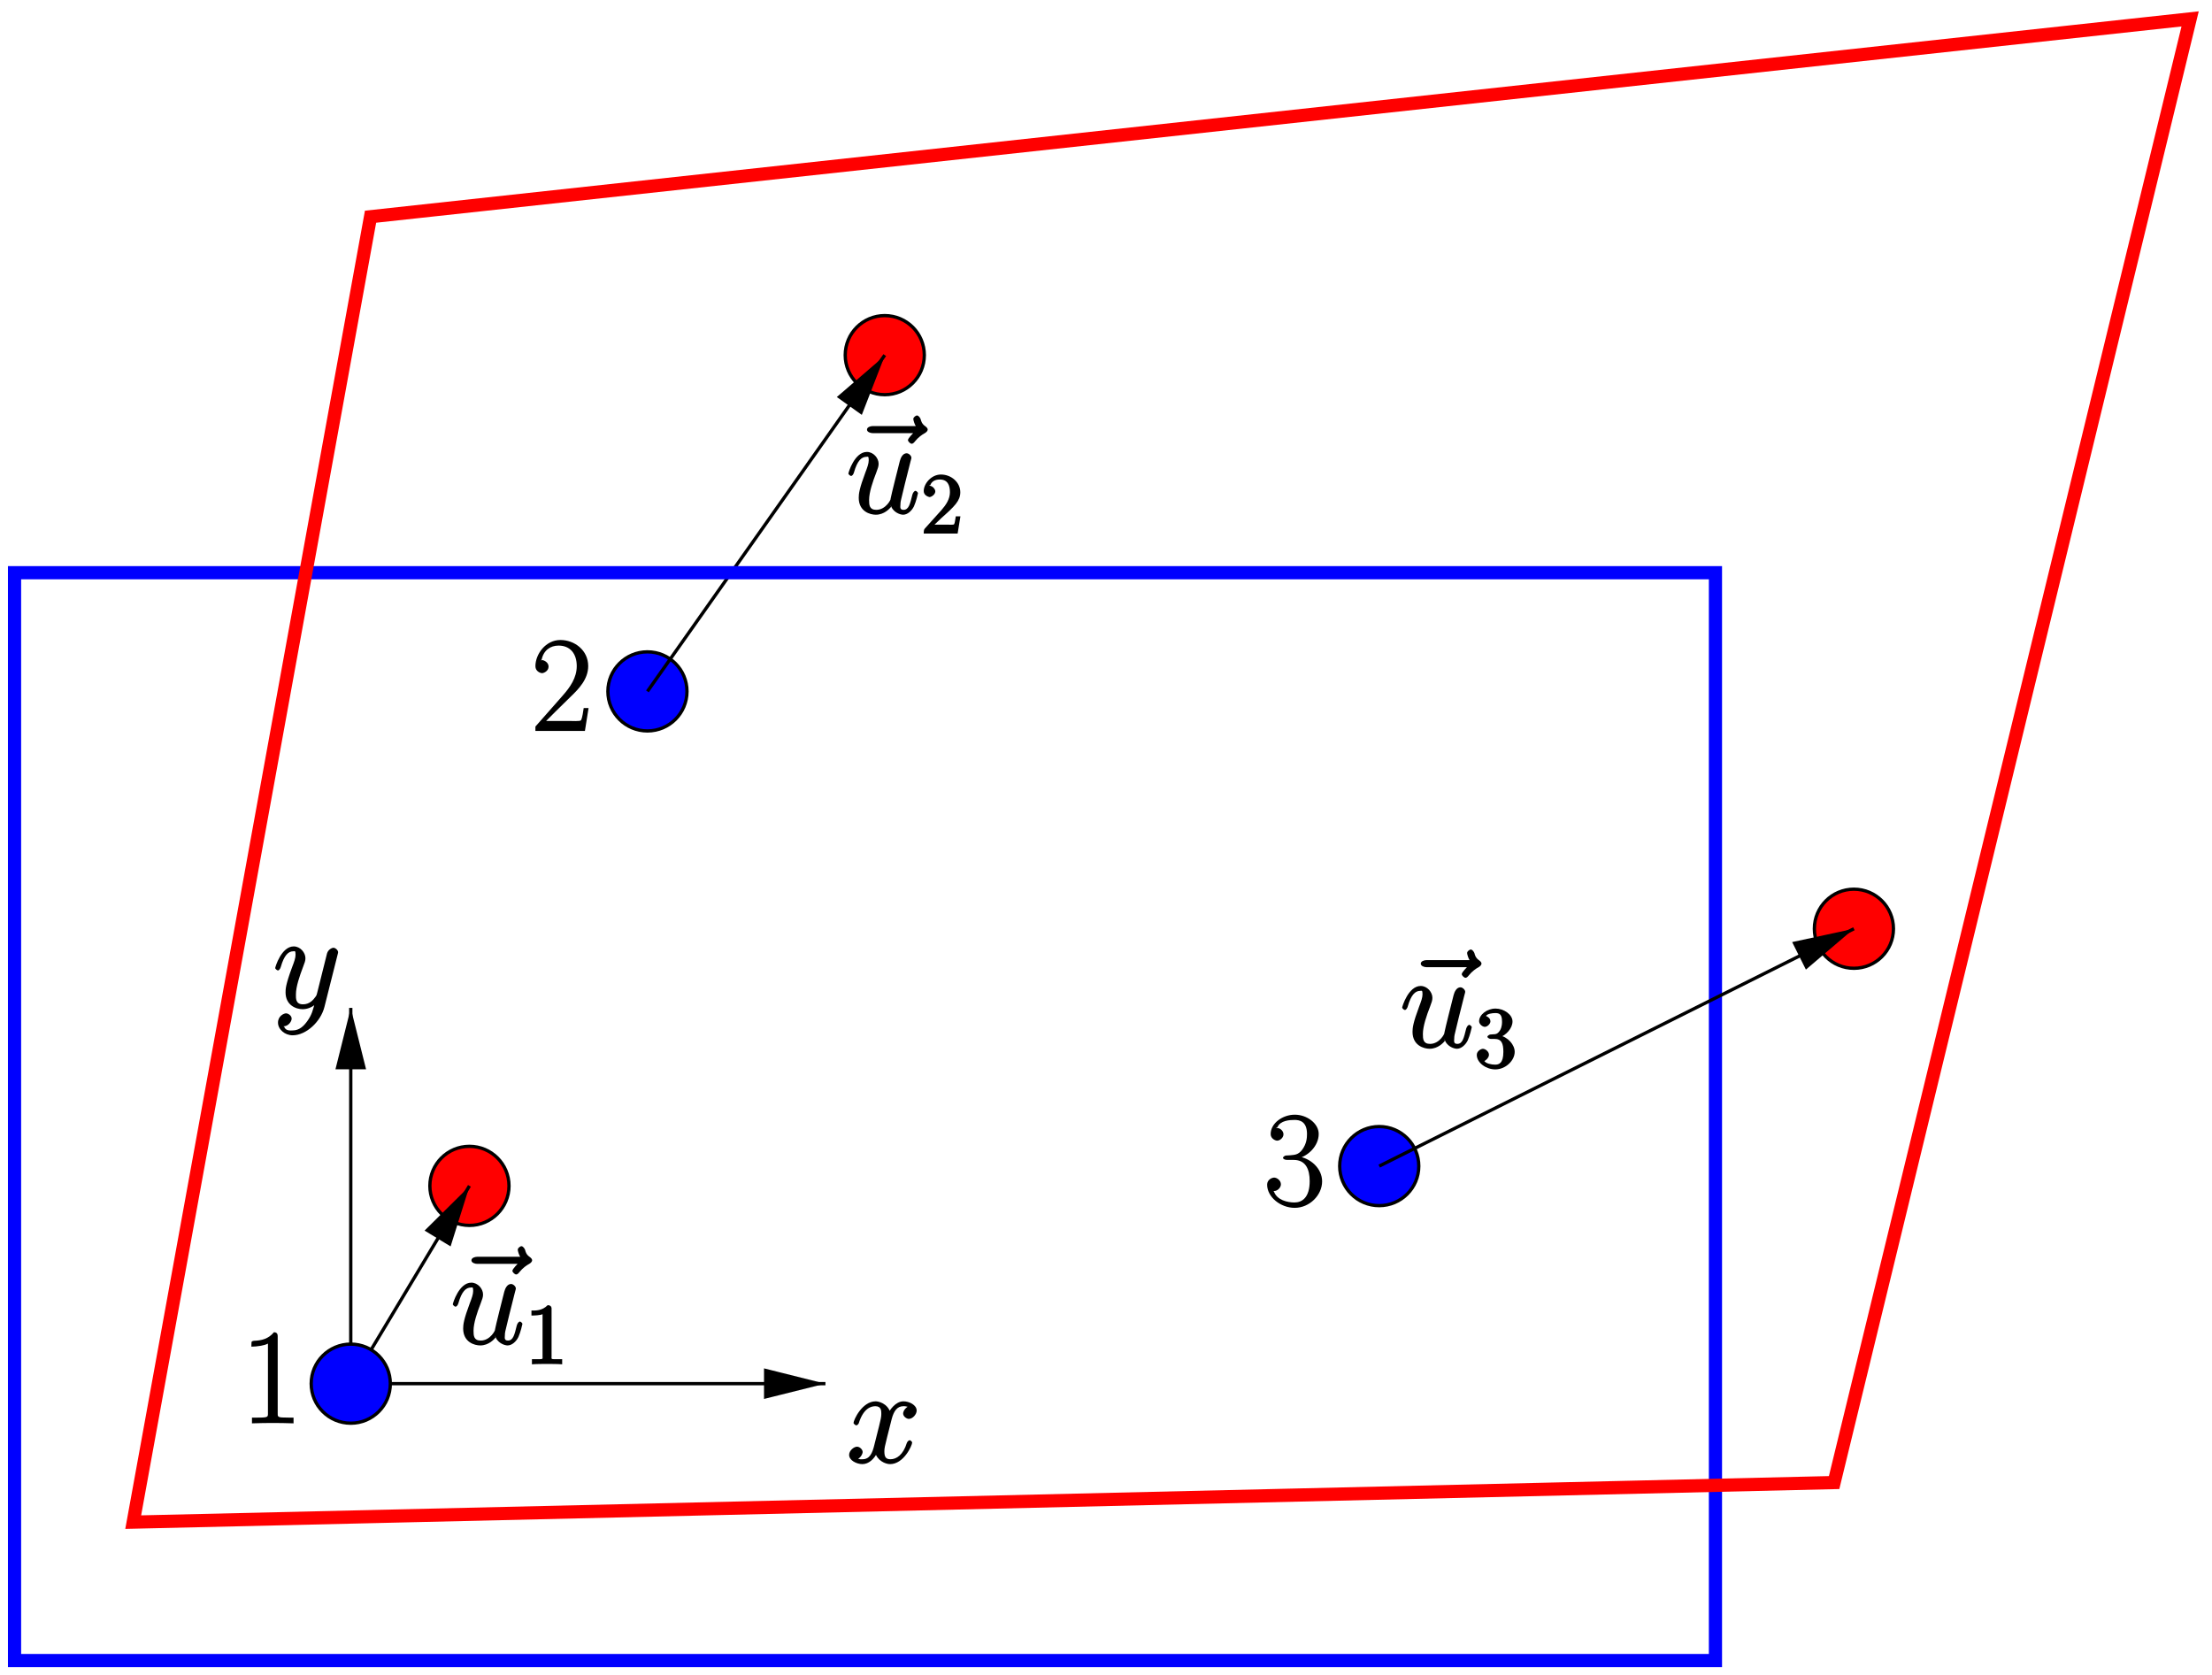 <?xml version="1.0" encoding="UTF-8"?>
<svg xmlns="http://www.w3.org/2000/svg" xmlns:xlink="http://www.w3.org/1999/xlink" width="283.46pt" height="214.69pt" viewBox="0 0 283.46 214.69" version="1.1">
<defs>
<g>
<symbol overflow="visible" id="glyph0-0">
<path style="stroke:none;" d=""/>
</symbol>
<symbol overflow="visible" id="glyph0-1">
<path style="stroke:none;" d="M 9.109 -10.5 C 8.906 -10.312 8.219 -9.625 8.219 -9.391 C 8.219 -9.219 8.516 -8.922 8.703 -8.922 C 8.844 -8.922 9 -9.062 9.125 -9.234 C 9.547 -9.75 10 -10.078 10.406 -10.297 C 10.578 -10.406 10.75 -10.562 10.75 -10.75 C 10.75 -10.906 10.562 -11.078 10.453 -11.156 C 9.969 -11.484 9.906 -11.859 9.844 -12.078 C 9.797 -12.203 9.609 -12.547 9.359 -12.547 C 9.266 -12.547 8.906 -12.344 8.906 -12.094 C 8.906 -11.938 9.062 -11.422 9.219 -11.188 L 3.703 -11.188 C 3.406 -11.188 2.969 -11.047 2.969 -10.734 C 2.969 -10.422 3.422 -10.281 3.703 -10.281 L 9.219 -10.281 Z M 9.109 -10.5 "/>
</symbol>
<symbol overflow="visible" id="glyph0-2">
<path style="stroke:none;" d="M 5.719 -1.141 C 5.938 -0.172 6.922 0.172 7.328 0.172 C 7.891 0.172 8.438 -0.328 8.719 -0.906 C 9 -1.531 9.234 -2.547 9.234 -2.594 C 9.234 -2.688 9.016 -2.891 8.922 -2.891 C 8.766 -2.891 8.594 -2.672 8.516 -2.406 C 8.219 -1.219 8.062 -0.453 7.375 -0.453 C 6.859 -0.453 6.984 -0.875 6.984 -1.109 C 6.984 -1.5 7.047 -1.672 7.219 -2.391 C 7.328 -2.859 7.453 -3.328 7.562 -3.812 L 8.266 -6.609 C 8.391 -7.047 8.391 -7.078 8.391 -7.125 C 8.391 -7.391 8.047 -7.703 7.781 -7.703 C 7.281 -7.703 7.016 -7.125 6.906 -6.703 C 6.734 -6.031 5.797 -2.328 5.719 -1.859 C 5.812 -1.859 5.141 -0.453 3.891 -0.453 C 3 -0.453 2.969 -1.078 2.969 -1.719 C 2.969 -2.703 3.438 -4.078 3.891 -5.234 C 4.094 -5.781 4.188 -6.016 4.188 -6.359 C 4.188 -7.094 3.516 -7.875 2.688 -7.875 C 1.109 -7.875 0.312 -5.234 0.312 -5.094 C 0.312 -5.031 0.531 -4.797 0.656 -4.797 C 0.812 -4.797 0.969 -5.016 1.031 -5.25 C 1.453 -6.734 1.984 -7.25 2.641 -7.25 C 2.812 -7.25 2.922 -7.375 2.922 -6.812 C 2.922 -6.375 2.734 -5.875 2.484 -5.219 C 1.719 -3.172 1.641 -2.516 1.641 -2 C 1.641 -0.234 3.109 0.172 3.828 0.172 C 4.922 0.172 5.609 -0.625 5.781 -0.828 Z M 5.719 -1.141 "/>
</symbol>
<symbol overflow="visible" id="glyph0-3">
<path style="stroke:none;" d="M 8.156 -7.297 C 7.609 -7.203 7.25 -6.641 7.25 -6.312 C 7.25 -5.906 7.734 -5.625 7.969 -5.625 C 8.484 -5.625 8.984 -6.219 8.984 -6.688 C 8.984 -7.406 8.031 -7.875 7.297 -7.875 C 6.25 -7.875 5.516 -6.703 5.359 -6.375 L 5.641 -6.375 C 5.25 -7.656 4.047 -7.875 3.734 -7.875 C 1.984 -7.875 0.891 -5.469 0.891 -5.094 C 0.891 -5.031 1.125 -4.797 1.234 -4.797 C 1.375 -4.797 1.5 -4.938 1.562 -5.062 C 2.172 -7.031 3.188 -7.25 3.688 -7.25 C 4.453 -7.25 4.453 -6.656 4.453 -6.25 C 4.453 -5.875 4.359 -5.469 4.156 -4.656 L 3.562 -2.297 C 3.312 -1.25 2.969 -0.453 2.047 -0.453 C 1.969 -0.453 1.625 -0.391 1.25 -0.625 L 1.172 -0.391 C 1.797 -0.516 2.062 -1.172 2.062 -1.375 C 2.062 -1.719 1.672 -2.062 1.344 -2.062 C 0.938 -2.062 0.328 -1.562 0.328 -1.016 C 0.328 -0.297 1.297 0.172 2.031 0.172 C 2.859 0.172 3.531 -0.516 3.891 -1.219 L 3.656 -1.328 C 3.922 -0.312 4.938 0.172 5.578 0.172 C 7.328 0.172 8.406 -2.219 8.406 -2.594 C 8.406 -2.688 8.203 -2.891 8.094 -2.891 C 7.938 -2.891 7.766 -2.672 7.719 -2.531 C 7.25 -1.016 6.406 -0.453 5.625 -0.453 C 5.031 -0.453 4.844 -0.75 4.844 -1.469 C 4.844 -1.844 4.906 -2.125 5.188 -3.25 L 5.781 -5.594 C 6.047 -6.625 6.484 -7.25 7.281 -7.25 C 7.312 -7.25 7.703 -7.281 8.062 -7.062 Z M 8.156 -7.297 "/>
</symbol>
<symbol overflow="visible" id="glyph0-4">
<path style="stroke:none;" d="M 4.422 1.703 C 3.953 2.359 3.391 2.891 2.547 2.891 C 2.344 2.891 1.656 3 1.469 2.422 C 1.312 2.359 1.391 2.359 1.422 2.359 C 1.953 2.359 2.422 1.781 2.422 1.375 C 2.422 0.984 1.969 0.703 1.703 0.703 C 1.422 0.703 0.672 1.047 0.672 1.891 C 0.672 2.766 1.562 3.516 2.547 3.516 C 4.266 3.516 6.141 1.797 6.625 -0.125 L 8.312 -6.828 C 8.328 -6.922 8.375 -7.031 8.375 -7.125 C 8.375 -7.391 8.031 -7.703 7.766 -7.703 C 7.609 -7.703 7.094 -7.484 6.953 -6.969 L 5.688 -1.906 C 5.594 -1.594 5.641 -1.656 5.516 -1.469 C 5.172 -0.984 4.703 -0.453 3.875 -0.453 C 2.906 -0.453 2.969 -1.25 2.969 -1.719 C 2.969 -2.703 3.422 -4.031 3.891 -5.266 C 4.078 -5.766 4.188 -6.016 4.188 -6.359 C 4.188 -7.078 3.531 -7.875 2.688 -7.875 C 1.109 -7.875 0.312 -5.234 0.312 -5.094 C 0.312 -5.031 0.531 -4.797 0.656 -4.797 C 0.812 -4.797 0.969 -5.016 1.031 -5.25 C 1.453 -6.703 1.969 -7.25 2.641 -7.25 C 2.797 -7.25 2.922 -7.391 2.922 -6.812 C 2.922 -6.375 2.734 -5.875 2.484 -5.219 C 1.641 -2.969 1.641 -2.391 1.641 -1.984 C 1.641 -0.344 2.969 0.172 3.828 0.172 C 4.328 0.172 5.031 -0.016 5.547 -0.547 L 5.406 -0.688 C 5.141 0.281 5.031 0.859 4.422 1.703 Z M 4.422 1.703 "/>
</symbol>
<symbol overflow="visible" id="glyph1-0">
<path style="stroke:none;" d=""/>
</symbol>
<symbol overflow="visible" id="glyph1-1">
<path style="stroke:none;" d="M 3.375 -7.125 C 3.375 -7.391 3.203 -7.562 2.875 -7.562 C 2.156 -6.828 1.312 -6.875 0.797 -6.875 L 0.797 -6.234 C 1.188 -6.234 1.938 -6.266 2.219 -6.406 L 2.219 -1.016 C 2.219 -0.625 2.359 -0.641 1.391 -0.641 L 0.859 -0.641 L 0.859 0.016 C 1.422 -0.031 2.359 -0.031 2.797 -0.031 C 3.234 -0.031 4.188 -0.031 4.734 0.016 L 4.734 -0.641 L 4.219 -0.641 C 3.234 -0.641 3.375 -0.609 3.375 -1.016 Z M 3.375 -7.125 "/>
</symbol>
<symbol overflow="visible" id="glyph1-2">
<path style="stroke:none;" d="M 1.5 -0.891 L 2.656 -2 C 4.359 -3.516 5.062 -4.203 5.062 -5.297 C 5.062 -6.547 3.922 -7.562 2.578 -7.562 C 1.359 -7.562 0.375 -6.406 0.375 -5.438 C 0.375 -4.828 1.094 -4.672 1.125 -4.672 C 1.312 -4.672 1.859 -4.969 1.859 -5.406 C 1.859 -5.688 1.5 -6.125 1.109 -6.125 C 1.031 -6.125 1 -6.125 1.219 -6.203 C 1.391 -6.672 1.812 -6.922 2.438 -6.922 C 3.438 -6.922 3.734 -6.188 3.734 -5.297 C 3.734 -4.422 3.234 -3.672 2.641 -3 L 0.547 -0.672 C 0.422 -0.547 0.375 -0.422 0.375 0 L 4.719 0 L 5.078 -2.203 L 4.484 -2.203 C 4.391 -1.719 4.375 -1.359 4.266 -1.188 C 4.188 -1.094 3.594 -1.141 3.344 -1.141 L 1.391 -1.141 Z M 1.5 -0.891 "/>
</symbol>
<symbol overflow="visible" id="glyph1-3">
<path style="stroke:none;" d="M 3.156 -3.844 C 4.062 -4.141 4.859 -5.047 4.859 -5.906 C 4.859 -6.812 3.734 -7.562 2.688 -7.562 C 1.578 -7.562 0.578 -6.766 0.578 -5.938 C 0.578 -5.578 1 -5.219 1.312 -5.219 C 1.641 -5.219 2.031 -5.609 2.031 -5.922 C 2.031 -6.469 1.359 -6.625 1.469 -6.625 C 1.641 -6.891 2.25 -6.984 2.641 -6.984 C 3.094 -6.984 3.516 -6.906 3.516 -5.922 C 3.516 -5.797 3.547 -5.266 3.266 -4.781 C 2.938 -4.266 2.688 -4.281 2.406 -4.266 C 2.328 -4.25 2.062 -4.234 1.984 -4.234 C 1.891 -4.219 1.641 -4.062 1.641 -3.953 C 1.641 -3.828 1.891 -3.672 2.078 -3.672 L 2.562 -3.672 C 3.453 -3.672 3.688 -3.094 3.688 -2.016 C 3.688 -0.531 3.109 -0.375 2.625 -0.375 C 2.156 -0.375 1.453 -0.516 1.25 -0.844 C 1.344 -0.844 1.844 -1.234 1.844 -1.641 C 1.844 -2.047 1.391 -2.406 1.062 -2.406 C 0.812 -2.406 0.281 -2.109 0.281 -1.625 C 0.281 -0.625 1.469 0.234 2.656 0.234 C 3.984 0.234 5.141 -0.906 5.141 -2.016 C 5.141 -2.906 4.297 -3.922 3.156 -4.141 Z M 3.156 -3.844 "/>
</symbol>
<symbol overflow="visible" id="glyph2-0">
<path style="stroke:none;" d=""/>
</symbol>
<symbol overflow="visible" id="glyph2-1">
<path style="stroke:none;" d="M 4.719 -11.141 C 4.719 -11.5 4.562 -11.656 4.234 -11.656 C 3.531 -10.797 2.641 -10.594 1.672 -10.562 C 1.625 -10.562 1.406 -10.5 1.391 -10.469 C 1.375 -10.438 1.344 -10.312 1.344 -9.812 C 2.031 -9.812 3.031 -9.953 3.469 -10.203 L 3.469 -1.391 C 3.469 -0.797 3.578 -0.719 2.094 -0.719 L 1.422 -0.719 L 1.422 0.016 C 2.406 -0.016 3.266 -0.031 4.094 -0.031 C 4.922 -0.031 5.781 -0.016 6.75 0.016 L 6.75 -0.719 L 6.094 -0.719 C 4.609 -0.719 4.719 -0.781 4.719 -1.391 Z M 4.719 -11.141 "/>
</symbol>
<symbol overflow="visible" id="glyph2-2">
<path style="stroke:none;" d="M 7.188 -2.938 L 6.734 -2.938 C 6.547 -1.578 6.438 -1.469 6.375 -1.359 C 6.281 -1.219 5.172 -1.281 4.922 -1.281 L 1.922 -1.281 C 2.344 -1.703 3.547 -2.922 5.016 -4.344 C 6.062 -5.344 7.312 -6.609 7.312 -8.312 C 7.312 -10.344 5.562 -11.656 3.75 -11.656 C 1.859 -11.656 0.547 -9.844 0.547 -8.297 C 0.547 -7.625 1.203 -7.406 1.406 -7.406 C 1.578 -7.406 2.234 -7.641 2.234 -8.25 C 2.234 -8.781 1.656 -9.078 1.406 -9.078 C 1.312 -9.078 1.078 -9 1.344 -9.125 C 1.594 -10.344 2.469 -10.938 3.516 -10.938 C 5.016 -10.938 5.844 -9.891 5.844 -8.312 C 5.844 -6.812 5 -5.609 4.016 -4.5 L 0.547 -0.562 L 0.547 0 L 6.891 0 L 7.359 -2.938 Z M 7.188 -2.938 "/>
</symbol>
<symbol overflow="visible" id="glyph2-3">
<path style="stroke:none;" d="M 3.812 -5.859 C 5.344 -5.859 5.859 -4.672 5.859 -3.141 C 5.859 -1.062 4.906 -0.406 3.906 -0.406 C 3 -0.406 1.656 -0.719 1.281 -1.812 C 1.141 -1.875 1.219 -1.875 1.312 -1.875 C 1.719 -1.875 2.172 -2.297 2.172 -2.734 C 2.172 -3.234 1.656 -3.594 1.312 -3.594 C 1.016 -3.594 0.406 -3.328 0.406 -2.688 C 0.406 -1.109 2.125 0.281 3.938 0.281 C 5.859 0.281 7.453 -1.359 7.453 -3.109 C 7.453 -4.781 5.938 -6.125 4.312 -6.312 L 4.312 -6.047 C 5.609 -6.312 7.016 -7.625 7.016 -9.188 C 7.016 -10.531 5.516 -11.656 3.953 -11.656 C 2.391 -11.656 0.859 -10.562 0.859 -9.172 C 0.859 -8.578 1.469 -8.328 1.688 -8.328 C 2.047 -8.328 2.5 -8.703 2.5 -9.141 C 2.5 -9.594 2.047 -9.953 1.688 -9.953 C 1.625 -9.953 1.406 -9.906 1.734 -10.062 C 2.094 -10.922 3.328 -10.984 3.922 -10.984 C 4.531 -10.984 5.516 -10.828 5.516 -9.172 C 5.516 -8.703 5.469 -7.922 4.891 -7.156 C 4.375 -6.484 3.906 -6.516 3.344 -6.453 C 3.25 -6.453 2.859 -6.422 2.797 -6.422 C 2.672 -6.406 2.438 -6.25 2.438 -6.125 C 2.438 -6.016 2.625 -5.859 2.969 -5.859 Z M 3.812 -5.859 "/>
</symbol>
</g>
<clipPath id="clip1">
  <path d="M 76 39 L 120 39 L 120 95 L 76 95 Z M 76 39 "/>
</clipPath>
<clipPath id="clip2">
  <path d="M 0 0.062 L 0 214.676 L 283.398 214.676 L 283.398 0.062 Z M 110.34 52.832 L 115.238 45.848 L 112.48 43.875 L 107.578 50.859 L 112.875 46.297 Z M 110.34 52.832 "/>
</clipPath>
<clipPath id="clip3">
  <path d="M 0 0.062 L 283.398 0.062 L 283.398 214.676 L 0 214.676 Z M 0 0.062 "/>
</clipPath>
<clipPath id="clip4">
  <path d="M 170 113 L 244 113 L 244 156 L 170 156 Z M 170 113 "/>
</clipPath>
<clipPath id="clip5">
  <path d="M 0 0.062 L 0 214.676 L 283.398 214.676 L 283.398 0.062 Z M 231.488 123.91 L 239.035 120.137 L 237.57 117.094 L 229.969 120.867 L 236.781 119.402 Z M 231.488 123.91 "/>
</clipPath>
<clipPath id="clip6">
  <path d="M 44 128 L 46 128 L 46 178 L 44 178 Z M 44 128 "/>
</clipPath>
<clipPath id="clip7">
  <path d="M 0 0.062 L 0 214.676 L 283.398 214.676 L 283.398 0.062 Z M 46.641 136.809 L 46.641 128.305 L 43.258 128.305 L 43.258 136.809 L 44.949 130.051 Z M 46.641 136.809 "/>
</clipPath>
<clipPath id="clip8">
  <path d="M 44 177 L 106 177 L 106 178 L 44 178 Z M 44 177 "/>
</clipPath>
<clipPath id="clip9">
  <path d="M 0 0.062 L 0 214.676 L 283.398 214.676 L 283.398 0.062 Z M 98.117 178.992 L 106.621 178.992 L 106.621 175.613 L 98.117 175.613 L 104.875 177.305 Z M 98.117 178.992 "/>
</clipPath>
<clipPath id="clip10">
  <path d="M 38 145 L 67 145 L 67 184 L 38 184 Z M 38 145 "/>
</clipPath>
<clipPath id="clip11">
  <path d="M 0 0.062 L 0 214.676 L 283.398 214.676 L 283.398 0.062 Z M 57.621 159.395 L 62.016 152.07 L 59.086 150.324 L 54.75 157.648 L 59.707 152.746 Z M 57.621 159.395 "/>
</clipPath>
</defs>
<g id="surface1">
<path style=" stroke:none;fill-rule:evenodd;fill:rgb(0%,0%,100%);fill-opacity:1;" d="M 88.035 88.598 C 88.035 91.395 85.766 93.664 82.965 93.664 C 80.168 93.664 77.898 91.395 77.898 88.598 C 77.898 85.797 80.168 83.527 82.965 83.527 C 85.766 83.527 88.035 85.797 88.035 88.598 "/>
<path style="fill:none;stroke-width:4.224;stroke-linecap:butt;stroke-linejoin:miter;stroke:rgb(0%,0%,0%);stroke-opacity:1;stroke-miterlimit:10;" d="M 880.352 1260.923 C 880.352 1232.955 857.656 1210.259 829.648 1210.259 C 801.68 1210.259 778.984 1232.955 778.984 1260.923 C 778.984 1288.931 801.68 1311.627 829.648 1311.627 C 857.656 1311.627 880.352 1288.931 880.352 1260.923 Z M 880.352 1260.923 " transform="matrix(0.1,0,0,-0.1,0,214.69)"/>
<path style=" stroke:none;fill-rule:evenodd;fill:rgb(0%,0%,100%);fill-opacity:1;" d="M 181.812 149.426 C 181.812 152.223 179.543 154.492 176.742 154.492 C 173.945 154.492 171.676 152.223 171.676 149.426 C 171.676 146.625 173.945 144.355 176.742 144.355 C 179.543 144.355 181.812 146.625 181.812 149.426 "/>
<path style="fill:none;stroke-width:4.224;stroke-linecap:butt;stroke-linejoin:miter;stroke:rgb(0%,0%,0%);stroke-opacity:1;stroke-miterlimit:10;" d="M 1818.125 652.642 C 1818.125 624.673 1795.43 601.978 1767.422 601.978 C 1739.453 601.978 1716.758 624.673 1716.758 652.642 C 1716.758 680.65 1739.453 703.345 1767.422 703.345 C 1795.43 703.345 1818.125 680.65 1818.125 652.642 Z M 1818.125 652.642 " transform="matrix(0.1,0,0,-0.1,0,214.69)"/>
<path style=" stroke:none;fill-rule:evenodd;fill:rgb(100%,0%,0%);fill-opacity:1;" d="M 118.449 45.508 C 118.449 48.309 116.18 50.578 113.379 50.578 C 110.582 50.578 108.312 48.309 108.312 45.508 C 108.312 42.711 110.582 40.441 113.379 40.441 C 116.18 40.441 118.449 42.711 118.449 45.508 "/>
<path style="fill:none;stroke-width:4.224;stroke-linecap:butt;stroke-linejoin:miter;stroke:rgb(0%,0%,0%);stroke-opacity:1;stroke-miterlimit:10;" d="M 1184.492 1691.822 C 1184.492 1663.814 1161.797 1641.119 1133.789 1641.119 C 1105.82 1641.119 1083.125 1663.814 1083.125 1691.822 C 1083.125 1719.791 1105.82 1742.486 1133.789 1742.486 C 1161.797 1742.486 1184.492 1719.791 1184.492 1691.822 Z M 1184.492 1691.822 " transform="matrix(0.1,0,0,-0.1,0,214.69)"/>
<path style=" stroke:none;fill-rule:evenodd;fill:rgb(100%,0%,0%);fill-opacity:1;" d="M 65.227 151.957 C 65.227 154.758 62.957 157.027 60.156 157.027 C 57.355 157.027 55.086 154.758 55.086 151.957 C 55.086 149.16 57.355 146.891 60.156 146.891 C 62.957 146.891 65.227 149.16 65.227 151.957 "/>
<path style="fill:none;stroke-width:4.224;stroke-linecap:butt;stroke-linejoin:miter;stroke:rgb(0%,0%,0%);stroke-opacity:1;stroke-miterlimit:10;" d="M 652.266 627.33 C 652.266 599.322 629.57 576.627 601.562 576.627 C 573.555 576.627 550.859 599.322 550.859 627.33 C 550.859 655.298 573.555 677.994 601.562 677.994 C 629.57 677.994 652.266 655.298 652.266 627.33 Z M 652.266 627.33 " transform="matrix(0.1,0,0,-0.1,0,214.69)"/>
<path style=" stroke:none;fill-rule:evenodd;fill:rgb(100%,0%,0%);fill-opacity:1;" d="M 242.641 119.012 C 242.641 121.809 240.371 124.078 237.57 124.078 C 234.773 124.078 232.504 121.809 232.504 119.012 C 232.504 116.211 234.773 113.941 237.57 113.941 C 240.371 113.941 242.641 116.211 242.641 119.012 "/>
<path style="fill:none;stroke-width:4.224;stroke-linecap:butt;stroke-linejoin:miter;stroke:rgb(0%,0%,0%);stroke-opacity:1;stroke-miterlimit:10;" d="M 2426.406 956.783 C 2426.406 928.814 2403.711 906.119 2375.703 906.119 C 2347.734 906.119 2325.039 928.814 2325.039 956.783 C 2325.039 984.791 2347.734 1007.486 2375.703 1007.486 C 2403.711 1007.486 2426.406 984.791 2426.406 956.783 Z M 2426.406 956.783 " transform="matrix(0.1,0,0,-0.1,0,214.69)"/>
<g clip-path="url(#clip1)" clip-rule="nonzero">
<g clip-path="url(#clip2)" clip-rule="evenodd">
<path style="fill:none;stroke-width:4.224;stroke-linecap:butt;stroke-linejoin:miter;stroke:rgb(0%,0%,0%);stroke-opacity:1;stroke-miterlimit:10;" d="M 829.648 1260.923 L 1133.789 1691.822 " transform="matrix(0.1,0,0,-0.1,0,214.69)"/>
</g>
</g>
<path style=" stroke:none;fill-rule:evenodd;fill:rgb(0%,0%,0%);fill-opacity:1;" d="M 110.34 52.832 L 112.875 46.297 L 107.578 50.859 L 110.34 52.832 "/>
<path style="fill:none;stroke-width:4.224;stroke-linecap:butt;stroke-linejoin:miter;stroke:rgb(0%,0%,0%);stroke-opacity:1;stroke-miterlimit:10;" d="M 1103.398 1618.58 L 1128.75 1683.931 L 1075.781 1638.306 Z M 1103.398 1618.58 " transform="matrix(0.1,0,0,-0.1,0,214.69)"/>
<path style="fill:none;stroke-width:16.897;stroke-linecap:butt;stroke-linejoin:miter;stroke:rgb(0%,0%,100%);stroke-opacity:1;stroke-miterlimit:10;" d="M 18.633 19.048 L 2198.281 19.048 L 2198.281 1413.033 L 18.633 1413.033 Z M 18.633 19.048 " transform="matrix(0.1,0,0,-0.1,0,214.69)"/>
<g clip-path="url(#clip3)" clip-rule="nonzero">
<path style="fill:none;stroke-width:16.897;stroke-linecap:butt;stroke-linejoin:miter;stroke:rgb(100%,0%,0%);stroke-opacity:1;stroke-miterlimit:10;" d="M 170.703 196.431 L 2350.352 247.134 L 2806.562 2122.681 L 474.844 1869.205 Z M 170.703 196.431 " transform="matrix(0.1,0,0,-0.1,0,214.69)"/>
</g>
<g clip-path="url(#clip4)" clip-rule="nonzero">
<g clip-path="url(#clip5)" clip-rule="evenodd">
<path style="fill:none;stroke-width:4.224;stroke-linecap:butt;stroke-linejoin:miter;stroke:rgb(0%,0%,0%);stroke-opacity:1;stroke-miterlimit:10;" d="M 1767.422 652.642 L 2375.703 956.783 " transform="matrix(0.1,0,0,-0.1,0,214.69)"/>
</g>
</g>
<path style=" stroke:none;fill-rule:evenodd;fill:rgb(0%,0%,0%);fill-opacity:1;" d="M 231.488 123.91 L 236.781 119.402 L 229.969 120.867 L 231.488 123.91 "/>
<path style="fill:none;stroke-width:4.224;stroke-linecap:butt;stroke-linejoin:miter;stroke:rgb(0%,0%,0%);stroke-opacity:1;stroke-miterlimit:10;" d="M 2314.883 907.798 L 2367.812 952.877 L 2299.688 938.228 Z M 2314.883 907.798 " transform="matrix(0.1,0,0,-0.1,0,214.69)"/>
<g clip-path="url(#clip6)" clip-rule="nonzero">
<g clip-path="url(#clip7)" clip-rule="evenodd">
<path style="fill:none;stroke-width:4.224;stroke-linecap:butt;stroke-linejoin:miter;stroke:rgb(0%,0%,0%);stroke-opacity:1;stroke-miterlimit:10;" d="M 449.492 373.853 L 449.492 855.416 " transform="matrix(0.1,0,0,-0.1,0,214.69)"/>
</g>
</g>
<path style=" stroke:none;fill-rule:evenodd;fill:rgb(0%,0%,0%);fill-opacity:1;" d="M 46.641 136.809 L 44.949 130.051 L 43.258 136.809 L 46.641 136.809 "/>
<path style="fill:none;stroke-width:4.224;stroke-linecap:butt;stroke-linejoin:miter;stroke:rgb(0%,0%,0%);stroke-opacity:1;stroke-miterlimit:10;" d="M 466.406 778.814 L 449.492 846.392 L 432.578 778.814 Z M 466.406 778.814 " transform="matrix(0.1,0,0,-0.1,0,214.69)"/>
<g clip-path="url(#clip8)" clip-rule="nonzero">
<g clip-path="url(#clip9)" clip-rule="evenodd">
<path style="fill:none;stroke-width:4.224;stroke-linecap:butt;stroke-linejoin:miter;stroke:rgb(0%,0%,0%);stroke-opacity:1;stroke-miterlimit:10;" d="M 449.492 373.853 L 1057.773 373.853 " transform="matrix(0.1,0,0,-0.1,0,214.69)"/>
</g>
</g>
<path style=" stroke:none;fill-rule:evenodd;fill:rgb(0%,0%,0%);fill-opacity:1;" d="M 98.117 178.992 L 104.875 177.305 L 98.117 175.613 L 98.117 178.992 "/>
<path style="fill:none;stroke-width:4.224;stroke-linecap:butt;stroke-linejoin:miter;stroke:rgb(0%,0%,0%);stroke-opacity:1;stroke-miterlimit:10;" d="M 981.172 356.978 L 1048.75 373.853 L 981.172 390.767 Z M 981.172 356.978 " transform="matrix(0.1,0,0,-0.1,0,214.69)"/>
<g clip-path="url(#clip10)" clip-rule="nonzero">
<g clip-path="url(#clip11)" clip-rule="evenodd">
<path style="fill:none;stroke-width:4.224;stroke-linecap:butt;stroke-linejoin:miter;stroke:rgb(0%,0%,0%);stroke-opacity:1;stroke-miterlimit:10;" d="M 449.492 373.853 L 601.562 627.33 " transform="matrix(0.1,0,0,-0.1,0,214.69)"/>
</g>
</g>
<path style=" stroke:none;fill-rule:evenodd;fill:rgb(0%,0%,0%);fill-opacity:1;" d="M 57.621 159.395 L 59.707 152.746 L 54.75 157.648 L 57.621 159.395 "/>
<path style="fill:none;stroke-width:4.224;stroke-linecap:butt;stroke-linejoin:miter;stroke:rgb(0%,0%,0%);stroke-opacity:1;stroke-miterlimit:10;" d="M 576.211 552.955 L 597.07 619.439 L 547.5 570.416 Z M 576.211 552.955 " transform="matrix(0.1,0,0,-0.1,0,214.69)"/>
<path style=" stroke:none;fill-rule:evenodd;fill:rgb(0%,0%,100%);fill-opacity:1;" d="M 50.02 177.305 C 50.02 180.102 47.75 182.371 44.949 182.371 C 42.148 182.371 39.879 180.102 39.879 177.305 C 39.879 174.504 42.148 172.234 44.949 172.234 C 47.75 172.234 50.02 174.504 50.02 177.305 "/>
<path style="fill:none;stroke-width:4.224;stroke-linecap:butt;stroke-linejoin:miter;stroke:rgb(0%,0%,0%);stroke-opacity:1;stroke-miterlimit:10;" d="M 500.195 373.853 C 500.195 345.884 477.5 323.189 449.492 323.189 C 421.484 323.189 398.789 345.884 398.789 373.853 C 398.789 401.861 421.484 424.556 449.492 424.556 C 477.5 424.556 500.195 401.861 500.195 373.853 Z M 500.195 373.853 " transform="matrix(0.1,0,0,-0.1,0,214.69)"/>
<g style="fill:rgb(0%,0%,0%);fill-opacity:1;">
  <use xlink:href="#glyph0-1" x="57.443" y="172.234"/>
</g>
<g style="fill:rgb(0%,0%,0%);fill-opacity:1;">
  <use xlink:href="#glyph0-2" x="57.713" y="172.234"/>
</g>
<g style="fill:rgb(0%,0%,0%);fill-opacity:1;">
  <use xlink:href="#glyph1-1" x="67.307" y="174.808"/>
</g>
<g style="fill:rgb(0%,0%,0%);fill-opacity:1;">
  <use xlink:href="#glyph0-1" x="108.133" y="65.785"/>
</g>
<g style="fill:rgb(0%,0%,0%);fill-opacity:1;">
  <use xlink:href="#glyph0-2" x="108.403" y="65.785"/>
</g>
<g style="fill:rgb(0%,0%,0%);fill-opacity:1;">
  <use xlink:href="#glyph1-2" x="117.997" y="68.368"/>
</g>
<g style="fill:rgb(0%,0%,0%);fill-opacity:1;">
  <use xlink:href="#glyph0-1" x="179.099" y="134.217"/>
</g>
<g style="fill:rgb(0%,0%,0%);fill-opacity:1;">
  <use xlink:href="#glyph0-2" x="179.369" y="134.217"/>
</g>
<g style="fill:rgb(0%,0%,0%);fill-opacity:1;">
  <use xlink:href="#glyph1-3" x="188.963" y="136.8"/>
</g>
<g style="fill:rgb(0%,0%,0%);fill-opacity:1;">
  <use xlink:href="#glyph0-3" x="108.484" y="187.442"/>
</g>
<g style="fill:rgb(0%,0%,0%);fill-opacity:1;">
  <use xlink:href="#glyph0-4" x="34.953" y="129.148"/>
</g>
<g style="fill:rgb(0%,0%,0%);fill-opacity:1;">
  <use xlink:href="#glyph2-1" x="30.867" y="182.372"/>
</g>
<g style="fill:rgb(0%,0%,0%);fill-opacity:1;">
  <use xlink:href="#glyph2-2" x="68.064" y="93.665"/>
</g>
<g style="fill:rgb(0%,0%,0%);fill-opacity:1;">
  <use xlink:href="#glyph2-3" x="161.972" y="154.493"/>
</g>
</g>
</svg>
